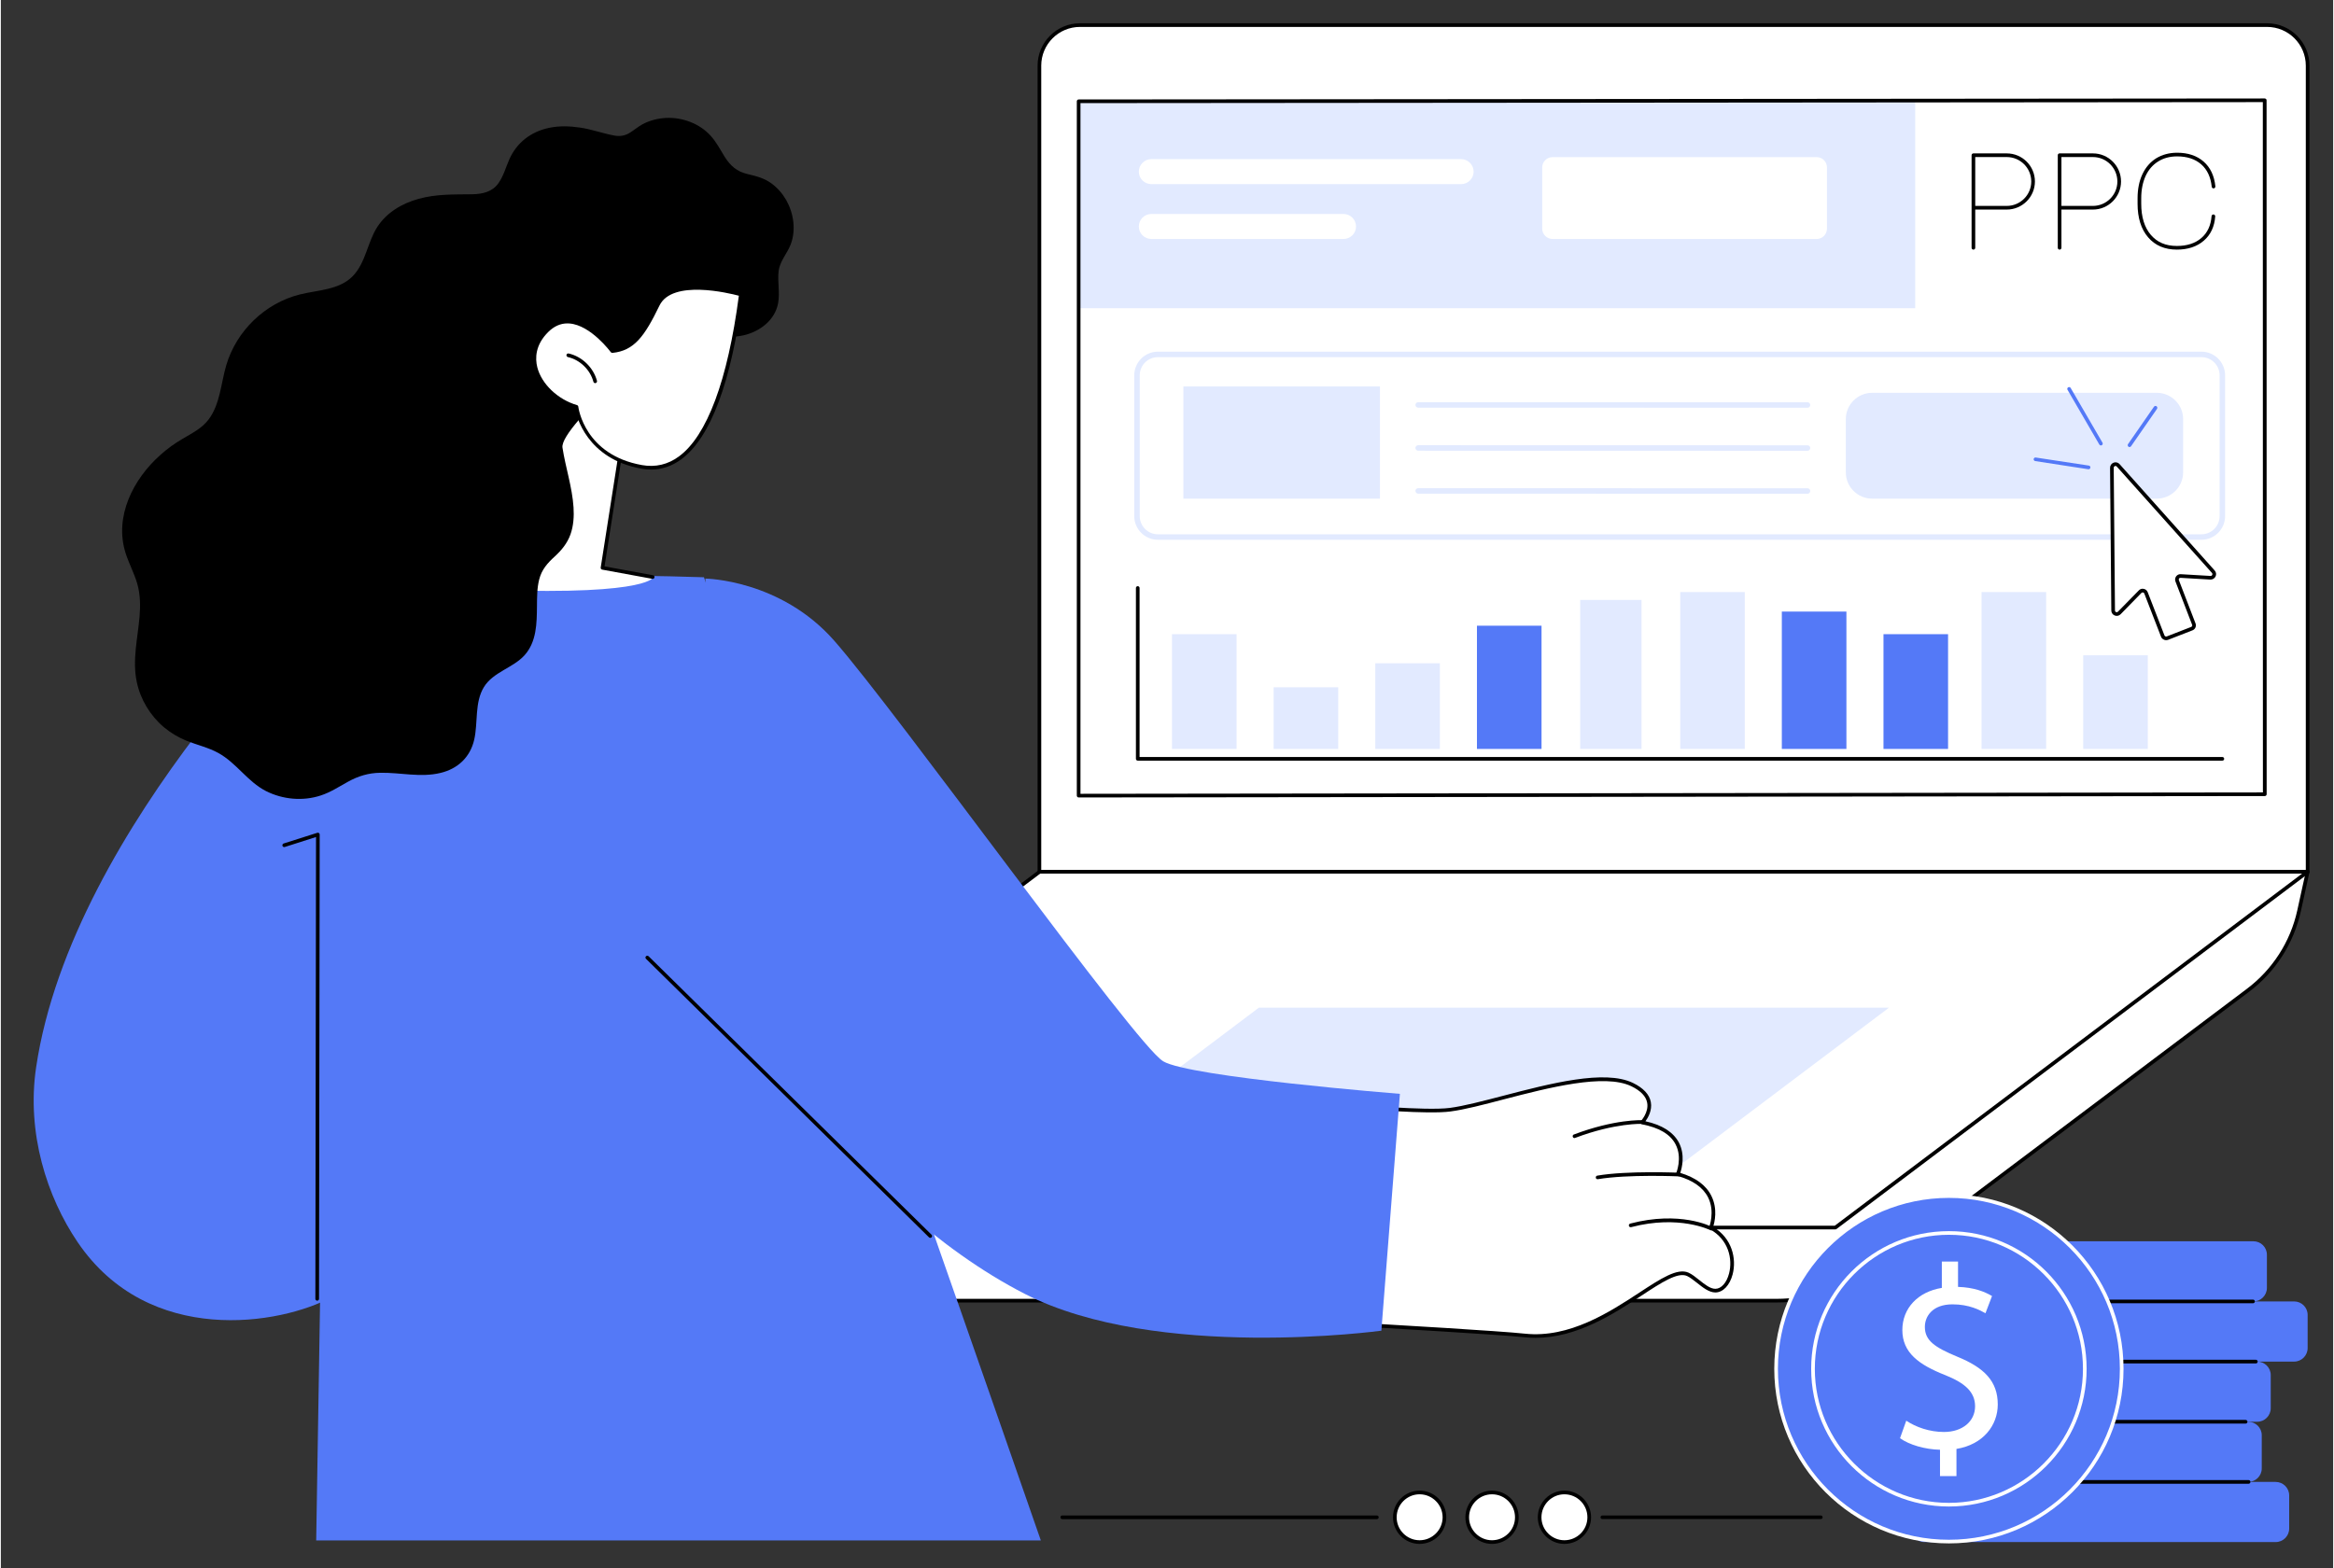 <svg version="1.2" xmlns="http://www.w3.org/2000/svg" viewBox="0 0 2806 1887" width="1000" height="672">
	<rect x="0" y="0" width="2806" height="1887" fill="#333333" stroke="none"/>
	<title>571Y_890mishd95fk4tbj5kojanqkc5m6ab9g6c-ai</title>
	<style>
		.s0 { fill: #ffffff } 
		.s1 { fill: #000000 } 
		.s2 { fill: #e2eaff } 
		.s3 { fill: #5479f7 } 
	</style>
	<g id="_Artboards_">
	</g>
	<g id="Illustration">
		<g id="PPC campaign creation 1 ">
			<g id="&lt;Group&gt;">
				<g id="&lt;Group&gt;">
					<path id="&lt;Path&gt;" class="s0" d="m2775.3 1049.2h-1525.8v-970.2c0-27 21.9-48.8 48.8-48.8h1428.2c26.9 0 48.8 21.8 48.8 48.8z"/>
					<path id="&lt;Compound Path&gt;" fill-rule="evenodd" class="s1" d="m2775.3 1051.4h-1525.8c-1.2 0-2.2-1-2.2-2.2v-970.2c0-28.1 22.9-51 51-51h1428.2c28.1 0 51 22.9 51 51v970.2c0 1.2-1 2.2-2.2 2.2zm-1523.6-4.4h1521.4v-968c0-25.7-20.9-46.6-46.6-46.6h-1428.2c-25.7 0-46.6 20.9-46.6 46.6z"/>
				</g>
				<g id="&lt;Group&gt;">
					<path id="&lt;Path&gt;" class="s2" d="m2303.2 370.9h-1006.6v-249.3h1006.6z"/>
					<path id="&lt;Path&gt;" class="s0" d="m2184.6 287.6h-317.7c-6.9 0-12.5-5.6-12.5-12.5v-73.6c0-6.8 5.6-12.4 12.5-12.4h317.7c6.9 0 12.4 5.6 12.4 12.4v73.6c0 6.9-5.5 12.5-12.4 12.5z"/>
					<g id="&lt;Group&gt;">
						<path id="&lt;Path&gt;" class="s0" d="m1756.8 221.6h-372.6c-8.3 0-15.1-6.7-15.1-15 0-8.3 6.8-15.1 15.1-15.1h372.6c8.3 0 15.1 6.8 15.1 15.1 0 8.3-6.8 15-15.1 15z"/>
						<path id="&lt;Path&gt;" class="s0" d="m1615.3 287.6h-231.1c-8.3 0-15.1-6.7-15.1-15 0-8.4 6.8-15.1 15.1-15.1h231.1c8.3 0 15.1 6.7 15.1 15.1 0 8.3-6.8 15-15.1 15z"/>
					</g>
				</g>
				<g id="&lt;Group&gt;">
					<path id="&lt;Compound Path&gt;" fill-rule="evenodd" class="s2" d="m2647.5 649.6h-1255.4c-15.7 0-28.5-12.8-28.5-28.5v-169.4c0-15.7 12.8-28.5 28.5-28.5h1255.4c15.7 0 28.5 12.8 28.5 28.5v169.4c0 15.7-12.8 28.5-28.5 28.5zm-1255.4-219.8c-12.1 0-21.9 9.8-21.9 21.9v169.4c0 12.1 9.8 21.9 21.9 21.9h1255.4c12.1 0 21.9-9.8 21.9-21.9v-169.4c0-12.1-9.8-21.9-21.9-21.9z"/>
					<path id="&lt;Path&gt;" class="s2" d="m2593.8 600.1h-342.4c-17.4 0-31.7-14.2-31.7-31.6v-64.2c0-17.4 14.3-31.6 31.7-31.6h342.4c17.4 0 31.7 14.2 31.7 31.6v64.2c0 17.4-14.3 31.6-31.7 31.6z"/>
					<path id="&lt;Path&gt;" class="s2" d="m1659.2 600.1h-236.5v-135h236.5z"/>
					<g id="&lt;Group&gt;">
						<path id="&lt;Path&gt;" class="s2" d="m2173.6 490.7l-468.4-0.1c-1.8 0-3.3-1.4-3.3-3.3 0-1.8 1.5-3.3 3.3-3.3l468.4 0.1c1.8 0 3.3 1.5 3.3 3.3 0 1.9-1.5 3.3-3.3 3.3z"/>
						<path id="&lt;Path&gt;" class="s2" d="m2173.6 542.5l-468.4-0.1c-1.8 0-3.3-1.5-3.3-3.3 0-1.9 1.5-3.3 3.3-3.3l468.4 0.1c1.8 0 3.3 1.4 3.3 3.3 0 1.8-1.5 3.3-3.3 3.3z"/>
						<path id="&lt;Path&gt;" class="s2" d="m2173.6 594.2l-468.4-0.1c-1.8 0-3.3-1.5-3.3-3.3 0-1.8 1.5-3.3 3.3-3.3l468.4 0.1c1.8 0 3.3 1.5 3.3 3.3 0 1.8-1.5 3.3-3.3 3.3z"/>
					</g>
				</g>
				<g id="&lt;Group&gt;">
					<g id="&lt;Group&gt;">
						<path id="&lt;Path&gt;" class="s0" d="m2135.3 1565.3h-1453.8l2093.7-515.8-10.2 46.7c-8.4 38.2-30.2 72.1-61.5 95.6l-439.1 330.4c-37.2 28-82.5 43.1-129.1 43.1z"/>
						<path id="&lt;Compound Path&gt;" fill-rule="evenodd" class="s1" d="m2135.3 1567.5h-1453.8c-1.1 0-2-0.8-2.2-1.9-0.1-1.1 0.6-2.1 1.7-2.4l2093.7-515.8c0.7-0.2 1.5 0 2.1 0.6 0.5 0.5 0.7 1.3 0.6 2l-10.3 46.7c-8.5 38.6-30.6 73-62.2 96.8l-439.2 330.4c-37.3 28.1-83.7 43.6-130.4 43.6zm-1435.7-4.4h1435.7c45.8 0 91.2-15.1 127.8-42.7l439.1-330.4c30.8-23.2 52.3-56.6 60.6-94.2l9.5-43.3z"/>
					</g>
				</g>
				<g id="&lt;Group&gt;">
					<g id="&lt;Group&gt;">
						<path id="&lt;Path&gt;" class="s0" d="m2207 1477.3h-1525.5l568.3-428.2h1525.5z"/>
						<path id="&lt;Compound Path&gt;" fill-rule="evenodd" class="s1" d="m2207 1479.5h-1525.5c-0.9 0-1.8-0.6-2.1-1.5-0.3-0.9 0-1.8 0.8-2.4l568.2-428.2c0.4-0.3 0.9-0.5 1.4-0.5h1525.5c1 0 1.8 0.6 2.1 1.5 0.3 0.9 0 1.9-0.8 2.5l-568.2 428.2c-0.4 0.3-0.9 0.4-1.4 0.4zm-1518.9-4.4h1518.2l562.4-423.8h-1518.2z"/>
					</g>
				</g>
				<g id="&lt;Group&gt;">
					<path id="&lt;Path&gt;" class="s2" d="m1989.2 1425.5h-758.1l282.4-212.8h758.1z"/>
				</g>
				<path id="&lt;Compound Path&gt;" fill-rule="evenodd" class="s1" d="m1296.7 959.7c-0.5 0-1.1-0.2-1.5-0.6-0.4-0.5-0.7-1-0.7-1.6v-835.6c0-1.2 1-2.2 2.2-2.2l1427-1.2c0.6 0 1.2 0.3 1.6 0.7 0.4 0.4 0.6 0.9 0.6 1.5l0.1 835.1c0 1.2-1 2.2-2.2 2.2zm2.2-835.6v831.2l1422.6-1.7-0.1-830.7z"/>
				<g id="&lt;Group&gt;">
					<path id="&lt;Path&gt;" class="s1" d="m2618 300.4c-14.6 0-26.3-5-34.7-14.9-8.4-9.8-12.6-23.4-12.6-40.3v-6.6c0-10.8 1.9-20.5 5.7-28.7 3.9-8.4 9.5-14.9 16.7-19.4 7.2-4.4 15.7-6.7 25.2-6.7 13.1 0 23.8 3.6 31.9 10.7 8.1 7.1 12.8 17.1 14.1 29.8 0.1 1.2-0.8 2.3-2 2.4-1.2 0.1-2.3-0.7-2.4-2-1.2-11.5-5.4-20.6-12.6-26.9-7.3-6.4-17-9.6-29-9.6-8.7 0-16.3 2-22.8 6.1-6.5 4-11.6 9.9-15.1 17.4-3.5 7.7-5.3 16.7-5.3 26.9v6.6c0 15.9 3.9 28.5 11.5 37.4 7.7 9 17.9 13.4 31.4 13.4 12.2 0 22.1-3.2 29.5-9.6 7.3-6.3 11.4-15.2 12.2-26.2 0.1-1.3 1.2-2.2 2.4-2.1 1.2 0.1 2.1 1.2 2 2.4-0.9 12.3-5.5 22.1-13.8 29.2-8.2 7.1-19.1 10.7-32.3 10.7z"/>
				</g>
				<path id="&lt;Compound Path&gt;" fill-rule="evenodd" class="s1" d="m2373.2 300.4c-1.2 0-2.2-1-2.2-2.2v-111.4c0-1.3 1-2.2 2.2-2.2h40.1c18.7 0 33.9 15.1 33.9 33.8 0 18.6-15.2 33.8-33.9 33.8h-37.9v46c0 1.2-1 2.2-2.2 2.2zm2.2-52.6h37.9c16.3 0 29.5-13.2 29.5-29.4 0-16.2-13.2-29.4-29.5-29.4h-37.9z"/>
				<path id="&lt;Compound Path&gt;" fill-rule="evenodd" class="s1" d="m2476.9 300.4c-1.3 0-2.2-1-2.2-2.2v-111.4c0-1.3 0.9-2.2 2.2-2.2h40.1c18.6 0 33.8 15.1 33.8 33.8 0 18.6-15.2 33.8-33.8 33.8h-37.9v46c0 1.2-1 2.2-2.2 2.2zm2.2-52.6h37.9c16.2 0 29.4-13.2 29.4-29.4 0-16.2-13.2-29.4-29.4-29.4h-37.9z"/>
				<g id="&lt;Group&gt;">
					<path id="&lt;Path&gt;" class="s1" d="m2672.7 915.4h-1304.9c-1.2 0-2.2-1-2.2-2.2v-205.6c0-1.2 1-2.2 2.2-2.2 1.2 0 2.2 1 2.2 2.2v203.4h1302.7c1.2 0 2.2 1 2.2 2.2 0 1.2-1 2.2-2.2 2.2z"/>
					<path id="&lt;Path&gt;" class="s2" d="m1486.7 901.3h-77.7v-138.1h77.7z"/>
					<path id="&lt;Path&gt;" class="s2" d="m1609 901.3h-77.7v-74.2h77.7z"/>
					<path id="&lt;Path&gt;" class="s2" d="m1731.3 901.3h-77.7v-103.1h77.7z"/>
					<path id="&lt;Path&gt;" class="s3" d="m1853.6 901.3h-77.7v-148.3h77.7z"/>
					<path id="&lt;Path&gt;" class="s2" d="m1973.9 901.3h-73.8v-179.3h73.8z"/>
					<path id="&lt;Path&gt;" class="s2" d="m2098.1 901.3h-77.6v-188.8h77.6z"/>
					<path id="&lt;Path&gt;" class="s3" d="m2220.4 901.3h-77.7v-165.3h77.7z"/>
					<path id="&lt;Path&gt;" class="s2" d="m2460.7 901.3h-77.7v-188.8h77.7z"/>
					<path id="&lt;Path&gt;" class="s2" d="m2583 901.3h-77.7v-112.7h77.7z"/>
					<path id="&lt;Path&gt;" class="s3" d="m2342.7 901.3h-77.7v-138.1h77.7z"/>
				</g>
				<g id="&lt;Group&gt;">
					<g id="&lt;Group&gt;">
						<path id="&lt;Path&gt;" class="s0" d="m2661.8 688.1l-114.4-128.1c-2.7-3-7.6-1.1-7.6 2.9l1.5 171.8c0 3.8 4.7 5.7 7.4 3l25.1-25.7c2.2-2.2 6-1.4 7.1 1.5l20.1 51.9c0.8 2.3 3.3 3.4 5.6 2.5l29.3-11.3c2.3-0.9 3.4-3.4 2.5-5.6l-20.1-52c-1.1-2.9 1.2-6 4.3-5.8l35.8 2.1c3.8 0.2 6-4.4 3.4-7.2z"/>
						<path id="&lt;Compound Path&gt;" fill-rule="evenodd" class="s1" d="m2605 770.4q-1.4 0-2.6-0.6c-1.6-0.7-2.9-1.9-3.5-3.6l-20.1-51.9c-0.2-0.7-0.8-1.2-1.5-1.3-0.7-0.2-1.4 0.1-2 0.6l-25 25.6c-1.9 1.9-4.6 2.5-7.1 1.5-2.5-1-4.1-3.3-4.1-6l-1.5-171.8c0-2.7 1.7-5.1 4.2-6.1 2.6-1 5.4-0.3 7.2 1.7l114.5 128.1c1.8 2 2.2 4.8 1 7.2-1.2 2.4-3.6 3.8-6.3 3.7l-35.7-2.1c-0.8-0.1-1.4 0.2-1.9 0.8-0.4 0.6-0.5 1.4-0.2 2l20 52c0.7 1.6 0.6 3.4-0.1 5-0.7 1.6-2 2.8-3.6 3.4l-29.3 11.4q-1.2 0.4-2.4 0.4zm-28.2-61.9q0.7 0 1.4 0.2c2.2 0.4 3.9 1.9 4.7 4l20.1 51.9c0.2 0.6 0.6 1 1.1 1.2 0.6 0.3 1.1 0.3 1.7 0.1l29.3-11.4c0.6-0.2 1-0.6 1.2-1.1 0.2-0.5 0.3-1.1 0-1.6l-20-52c-0.8-2.1-0.5-4.4 0.8-6.2 1.3-1.8 3.4-2.8 5.6-2.6l35.8 2.1c1.3 0.1 1.9-0.9 2-1.2 0.2-0.3 0.6-1.4-0.3-2.4q0 0 0 0l-114.5-128c-0.9-1.1-2-0.7-2.3-0.6-0.3 0.1-1.4 0.6-1.4 2l1.5 171.8c0 1.3 1 1.8 1.3 1.9 0.3 0.1 1.4 0.5 2.3-0.5l25.1-25.6c1.2-1.3 2.9-2 4.6-2z"/>
					</g>
					<g id="&lt;Group&gt;">
						<path id="&lt;Path&gt;" class="s3" d="m2526.6 536.1c-0.8 0-1.5-0.4-1.9-1.1l-38.3-65.9c-0.6-1-0.2-2.4 0.8-3 1.1-0.6 2.4-0.2 3 0.8l38.3 65.9c0.6 1 0.2 2.3-0.8 3q-0.5 0.3-1.1 0.3z"/>
						<path id="&lt;Path&gt;" class="s3" d="m2561 538q-0.6 0-1.2-0.4c-1-0.7-1.3-2.1-0.6-3.1l31.2-45c0.7-1 2.1-1.3 3.1-0.6 1 0.7 1.2 2.1 0.6 3.1l-31.3 45.1c-0.4 0.6-1.1 0.9-1.8 0.9z"/>
						<path id="&lt;Path&gt;" class="s3" d="m2511.8 564.7q-0.2 0-0.4 0l-63.8-9.8c-1.2-0.2-2.1-1.3-1.9-2.5 0.2-1.2 1.3-2 2.5-1.8l63.9 9.7c1.2 0.2 2 1.3 1.8 2.5-0.1 1.1-1.1 1.9-2.1 1.9z"/>
					</g>
				</g>
			</g>
			<g id="&lt;Group&gt;">
				<g id="&lt;Group&gt;">
					<g id="&lt;Group&gt;">
						<g id="&lt;Group&gt;">
							<g id="&lt;Group&gt;">
								<path id="&lt;Path&gt;" class="s3" d="m92.4 1494.9c-37-54.5-61.6-131.4-50-210.2 43.4-293.4 355.7-584.9 355.7-584.9l101.9-5.4-101.9 673.7 0.1 192.8c-61.4 33.5-220.2 60.3-305.8-66z"/>
							</g>
						</g>
						<path id="&lt;Path&gt;" class="s3" d="m1251.2 1853.8c-129.4-372.4-265.1-755.9-394.6-1128.3q-5.3-15.4-10.7-30.8c-217.8-7.2-447.8 5.1-447.8 5.1l-18.7 1154z"/>
						<path id="&lt;Path&gt;" class="s1" d="m380.6 1565.3c-1.2-0.1-2.2-1-2.2-2.2l0.8-555.8-37.6 12c-1.2 0.4-2.4-0.3-2.8-1.4-0.3-1.2 0.3-2.4 1.4-2.8l40.6-12.9c0.6-0.2 1.4-0.1 1.9 0.3 0.6 0.4 0.9 1.1 0.9 1.8l-0.8 558.8c0 1.2-1 2.2-2.2 2.2z"/>
					</g>
					<g id="&lt;Group&gt;">
						<g id="&lt;Group&gt;">
							<g id="&lt;Group&gt;">
								<path id="&lt;Path&gt;" class="s0" d="m1649 1595c0 0 152.9 8.8 184.4 12.1 91.7 9.9 166.2-87.1 196.2-73.5 10.1 4.6 22 19.5 33.1 19.6 21.4 0.1 34.1-53.9-5.3-75.7 0 0 19.4-48.2-39.9-64.5 0 0 22.1-50-42.9-62.1 0 0 25.9-27.4-12.1-45.7-47.8-23.1-164.1 23-218.9 30.3-29.2 3.9-117.7-4.4-117.7-4.4z"/>
								<path id="&lt;Compound Path&gt;" fill-rule="evenodd" class="s1" d="m1846.5 1610q-6.6 0-13.3-0.7c-31.1-3.3-182.8-12-184.3-12.1-1.1-0.1-2-1-2.1-2l-23.1-263.9c0-0.7 0.2-1.3 0.7-1.8 0.4-0.5 1.1-0.7 1.7-0.6 0.9 0.1 88.6 8.2 117.2 4.4 16.7-2.2 39.6-8.2 63.8-14.5 57.4-15 122.5-31.9 156.4-15.6 12.6 6.1 19.9 13.9 21.6 23.1 1.8 9.9-3.3 18.7-6.5 23.1 20 4.4 33.5 13 40.2 25.5 7.8 14.9 3.7 30.8 1.7 36.6 18.5 5.6 31.2 14.9 37.5 27.8 7.8 15.8 3.8 31.8 2 37.2 23 13.6 28.4 38.4 23.5 57.2-3.5 13.2-11.6 21.7-20.8 21.7q0 0-0.1 0c-7.5-0.1-14.9-5.9-22-11.6-4.3-3.4-8.3-6.5-11.9-8.2-11.2-5-30.5 7.6-55 23.7-33.1 21.7-77.5 50.7-127.2 50.7zm-195.5-17.1c17.8 1 153.4 8.9 182.7 12.1 53.5 5.7 102.1-26.2 137.6-49.4 25.6-16.8 45.9-30.1 59.2-24 4.2 1.9 8.3 5.2 12.8 8.8 6.5 5.2 13.3 10.6 19.4 10.6q0 0 0 0c7.1 0 13.6-7.2 16.5-18.4 4.6-17.6-0.7-40.9-22.9-53.2-1-0.5-1.4-1.7-1-2.7 0.1-0.2 7.2-18.4-1.2-35.5-6.1-12.2-18.6-21-37.1-26.1-0.7-0.2-1.2-0.6-1.4-1.2-0.3-0.5-0.3-1.2-0.1-1.8 0.1-0.2 8-18.7-0.7-35.1-6.3-12.1-20-20.1-40.6-24-0.7-0.1-1.4-0.7-1.6-1.5-0.3-0.7-0.1-1.6 0.4-2.2 0.1-0.1 9.9-10.6 7.7-22.2-1.4-7.8-7.9-14.5-19.1-19.9-32.4-15.6-99.5 1.8-153.4 15.8-24.3 6.4-47.3 12.4-64.3 14.6-26.6 3.6-100.4-2.7-115.6-4.1z"/>
							</g>
							<path id="&lt;Path&gt;" class="s1" d="m2057.9 1480.8q-0.5 0-1-0.3c-0.4-0.1-37.5-18.9-95.5-3.7-1.2 0.3-2.4-0.4-2.7-1.6-0.3-1.1 0.4-2.3 1.6-2.7 59.8-15.7 97.1 3.3 98.6 4.2 1.1 0.5 1.5 1.8 1 2.9-0.4 0.8-1.2 1.2-2 1.2z"/>
							<path id="&lt;Path&gt;" class="s1" d="m1921 1419.1c-1 0-2-0.7-2.1-1.8-0.2-1.2 0.6-2.3 1.8-2.5 36.2-6.2 98-3.5 98.6-3.5 1.2 0.1 2.1 1.1 2.1 2.3-0.1 1.3-1.1 2.2-2.3 2.1-0.6 0-61.9-2.7-97.7 3.4q-0.2 0-0.4 0z"/>
							<path id="&lt;Path&gt;" class="s1" d="m1893.2 1369.6c-0.9 0-1.7-0.6-2-1.5-0.4-1.1 0.1-2.4 1.3-2.8 49.3-18.6 81.5-17.3 82.8-17.2 1.2 0.1 2.2 1.1 2.1 2.3-0.1 1.2-1.1 2.1-2.3 2.1-0.3 0-32.7-1.4-81.1 16.9q-0.4 0.2-0.8 0.2z"/>
						</g>
						<path id="&lt;Path&gt;" class="s3" d="m847.6 696.3c0 0 90.4 1 155.1 74.8 77.8 88.7 362.3 486.1 395.7 506.1 31.8 19.1 284.8 39.2 284.8 39.2l-22.3 285c0 0-269.8 37-428.6-44.1-211.9-108.3-366.7-364.1-366.7-364.1z"/>
						<path id="&lt;Path&gt;" class="s1" d="m1118.2 1489.7c-0.6 0-1.1-0.2-1.6-0.7l-340.4-335.1c-0.9-0.8-0.9-2.2 0-3.1 0.8-0.8 2.2-0.8 3.1 0l340.4 335.1c0.9 0.9 0.9 2.2 0.1 3.1-0.5 0.4-1 0.7-1.6 0.7z"/>
					</g>
				</g>
				<g id="&lt;Group&gt;">
					<path id="&lt;Path&gt;" class="s0" d="m748.2 529.3l-24.4 154.1 60.5 12c0 0-10 23.9-230.2 12.8-160.6-8.2 87.8-265.1 87.8-265.1 0 0 51.1 34.6 106.3 86.2z"/>
					<path id="&lt;Path&gt;" class="s1" d="m784.3 696.6q-0.2 0-0.4 0l-60.5-11.1c-1.1-0.2-1.9-1.3-1.7-2.5l21.7-138.7c-54.4-51.3-69.2-115.9-69.3-116.5-0.3-1.2 0.5-2.4 1.7-2.6 1.2-0.3 2.3 0.4 2.6 1.6 0.1 0.7 14.8 64.6 68.8 115.1 0.6 0.5 0.8 1.3 0.7 2l-21.6 137.7 58.4 10.7c1.2 0.2 1.9 1.3 1.7 2.5-0.2 1.1-1.1 1.8-2.1 1.8z"/>
					<g id="&lt;Group&gt;">
						<path id="&lt;Compound Path&gt;" class="s1" d="m164.1 702.4c3.7 12.8 3.9 26.2 2.8 39.5-2.2 26.1-8.9 52.4-3.4 78.6 4.3 21.1 16.2 40.7 32.6 54.6 8.3 7 17.5 12.4 27.6 16.5 12.6 5 26.1 8 38 14.6 21.7 11.9 35.1 34.5 57.3 45.8 20.2 10.2 44.4 12.4 65.9 5.3 11.7-3.8 22-10.6 32.7-16.5 12.2-6.8 24.6-10.6 38.7-10.8 24.3-0.5 48.4 6 72.5 0.2 20.9-4.9 35.9-19 40.7-40 4.7-20.6 0.3-44.8 11.7-63.4 11.2-18.2 35-22.9 48.9-38.3 14.5-16.2 14.7-38.3 14.9-58.8 0.1-10.8 0-21.8 2.7-32.4 3-11.8 9.9-19.6 18.7-27.6 8.3-7.6 15-15.8 18.9-26.5 3.7-10.4 4.4-21.8 3.7-32.7-1.6-24.4-9.6-47.8-13.3-71.8-4.1-26 141.1-148.7 143.6-148.3 0.3 0.2 0.6 0.4 0.9 0.6 23.2 8.9 48.4 18.3 73.5 12.5 19.6-4.5 37.9-18.4 41.5-39 2.2-12.6-0.9-25.2 0.5-37.9 1.4-12.4 10.4-21.4 14.7-32.8 6.4-17.2 3.4-37.2-5.5-53-4.5-7.8-10.4-14.6-17.7-20-8.8-6.5-18.6-8.9-29.1-11.4-12.7-3-20.3-9.8-27.2-20.6-5.4-8.7-10.1-18-17.1-25.6-13.3-14.6-33.8-22.1-53.3-21.3-10 0.5-19.8 3-28.6 7.7-5.3 2.9-9.9 6.9-15.1 10.1-6 3.8-12.1 4.7-19 3.4-13.9-2.6-27.2-7.6-41.3-9.6-12.3-1.8-24.8-2.2-37.1 0.4-21.7 4.6-38.9 17.8-47.8 38.2-4.1 9.4-6.9 19.8-12.9 28.3-7.5 10.7-19.5 13.2-31.9 13.4-21.8 0.3-43-0.4-64.2 5.5-19.9 5.5-38.4 16.3-49.8 34-11.8 18.4-13.8 42.8-29.3 58.9-16.3 16.9-42.5 16.8-63.9 22.2-41.8 10.5-76.2 43.8-88.4 85.1-6.4 21.6-7.3 46.8-21.3 65.4-8 10.6-20.1 16.6-31.3 23.2-9.6 5.6-18.6 12.1-26.8 19.5-32.6 29-55.7 74.2-41.7 118.1 4 12.5 10.3 24.1 14 36.7z"/>
						<g id="&lt;Group&gt;">
							<g id="&lt;Group&gt;">
								<g id="&lt;Group&gt;">
									<path id="&lt;Path&gt;" class="s0" d="m890.3 354.3c0 0-82.1-24.2-99.8 12.5-17.8 36.6-29.7 53.1-54.9 55.7 0 0-43.4-59.2-78.4-24.7-35.1 34.5-4.2 80.3 35.3 91.8 0 0 7.4 59.6 78.4 72.3 71.1 12.6 104.7-93.6 119.4-207.6z"/>
									<path id="&lt;Compound Path&gt;" fill-rule="evenodd" class="s1" d="m782.2 565.1q-5.7 0-11.6-1.1c-65.6-11.7-78.3-63.3-80-72.7-24.3-7.5-44-26.8-49.5-48.3-3-11.8-2.9-29.6 14.5-46.8 8.5-8.3 18.2-12.1 28.9-11.3 25.2 2 47.6 29.5 52.1 35.2 23.4-2.8 34.5-18.5 51.9-54.3 18.4-37.9 99-14.6 102.4-13.6 1.1 0.3 1.7 1.3 1.6 2.4-13.6 105.5-38.6 172.2-74.1 198.3-11.1 8.1-23.2 12.2-36.2 12.2zm-100.6-175.9c-8.3 0-16 3.4-22.9 10.2-15.9 15.7-16 31.8-13.3 42.6 5.1 20.1 24.7 38.8 47.7 45.5 0.9 0.2 1.5 1 1.6 1.8 0.3 2.4 8.1 58.2 76.6 70.4 16.2 2.9 31.2-0.6 44.5-10.4 33.8-24.8 58.7-91.7 72.1-193.4-12-3.2-80.1-19.8-95.5 11.8-18 37.2-30.4 54.3-56.6 57-0.7 0-1.5-0.3-2-0.9-0.2-0.3-24-32.5-49.7-34.5q-1.2-0.1-2.5-0.1z"/>
								</g>
							</g>
							<path id="&lt;Path&gt;" class="s1" d="m715 461.1c-0.9 0-1.8-0.7-2.1-1.7-3.8-14.4-16.2-26.4-30.7-29.7-1.2-0.3-1.9-1.5-1.7-2.7 0.3-1.1 1.5-1.9 2.7-1.6 16.1 3.7 29.7 16.9 34 32.9 0.3 1.2-0.4 2.4-1.6 2.7q-0.3 0.1-0.6 0.1z"/>
						</g>
					</g>
				</g>
			</g>
			<g id="&lt;Group&gt;">
				<path id="&lt;Path&gt;" class="s1" d="m1655.5 1828.2h-378.5c-1.3 0-2.2-1-2.2-2.2 0-1.3 0.9-2.2 2.2-2.2h378.5c1.3 0 2.2 0.9 2.2 2.2 0 1.2-0.9 2.2-2.2 2.2z"/>
				<g id="&lt;Group&gt;">
					<g id="&lt;Group&gt;">
						<path id="&lt;Path&gt;" class="s0" d="m1851.3 1826c0-16.5 13.3-29.9 29.8-29.9 16.5 0 29.9 13.4 29.9 29.9 0 16.4-13.4 29.8-29.9 29.8-16.5 0-29.8-13.4-29.8-29.8z"/>
						<path id="&lt;Compound Path&gt;" fill-rule="evenodd" class="s1" d="m1881.1 1858c-17.6 0-32-14.4-32-32 0-17.7 14.4-32.1 32-32.1 17.7 0 32.1 14.4 32.1 32.1 0 17.6-14.4 32-32.1 32zm0-59.7c-15.2 0-27.6 12.4-27.6 27.7 0 15.2 12.4 27.6 27.6 27.6 15.3 0 27.7-12.4 27.7-27.6 0-15.3-12.4-27.7-27.7-27.7z"/>
					</g>
					<g id="&lt;Group&gt;">
						<path id="&lt;Path&gt;" class="s0" d="m1764.2 1826c0-16.5 13.3-29.9 29.8-29.9 16.5 0 29.9 13.4 29.9 29.9 0 16.4-13.4 29.8-29.9 29.8-16.5 0-29.8-13.4-29.8-29.8z"/>
						<path id="&lt;Compound Path&gt;" fill-rule="evenodd" class="s1" d="m1794 1858c-17.7 0-32-14.4-32-32 0-17.7 14.3-32.1 32-32.1 17.7 0 32.1 14.4 32.1 32.1 0 17.6-14.4 32-32.1 32zm0-59.7c-15.2 0-27.6 12.4-27.6 27.7 0 15.2 12.4 27.6 27.6 27.6 15.3 0 27.7-12.4 27.7-27.6 0-15.3-12.4-27.7-27.7-27.7z"/>
					</g>
					<g id="&lt;Group&gt;">
						<path id="&lt;Path&gt;" class="s0" d="m1677.1 1826c0-16.5 13.3-29.9 29.8-29.9 16.5 0 29.9 13.4 29.9 29.9 0 16.4-13.4 29.8-29.9 29.8-16.5 0-29.8-13.4-29.8-29.8z"/>
						<path id="&lt;Compound Path&gt;" fill-rule="evenodd" class="s1" d="m1706.9 1858c-17.7 0-32-14.4-32-32 0-17.7 14.3-32.1 32-32.1 17.7 0 32.1 14.4 32.1 32.1 0 17.6-14.4 32-32.1 32zm0-59.7c-15.2 0-27.6 12.4-27.6 27.7 0 15.2 12.4 27.6 27.6 27.6 15.2 0 27.7-12.4 27.7-27.6 0-15.3-12.5-27.7-27.7-27.7z"/>
					</g>
				</g>
				<path id="&lt;Path&gt;" class="s1" d="m2189.6 1828.1h-262.8c-1.2 0-2.2-0.9-2.2-2.1 0-1.3 1-2.2 2.2-2.2h262.8c1.2 0 2.2 0.9 2.2 2.2 0 1.2-1 2.1-2.2 2.1z"/>
			</g>
			<g id="&lt;Group&gt;">
				<g id="&lt;Group&gt;">
					<g id="&lt;Group&gt;">
						<path id="&lt;Path&gt;" class="s3" d="m2710.1 1566.2h-422.6c-9 0-16.2-7.3-16.2-16.3v-39.9c0-9 7.2-16.2 16.2-16.2h422.6c8.9 0 16.2 7.2 16.2 16.2v39.9c0 9-7.3 16.3-16.2 16.3z"/>
					</g>
					<g id="&lt;Group&gt;">
						<path id="&lt;Path&gt;" class="s3" d="m2703.9 1783.4h-422.6c-9 0-16.2-7.3-16.2-16.2v-40c0-8.9 7.2-16.2 16.2-16.2h422.6c8.9 0 16.2 7.3 16.2 16.2v40c0 8.9-7.3 16.2-16.2 16.2z"/>
					</g>
					<g id="&lt;Group&gt;">
						<path id="&lt;Path&gt;" class="s3" d="m2714.6 1711h-422.5c-9 0-16.3-7.3-16.3-16.3v-39.9c0-9 7.3-16.2 16.3-16.2h422.5c9 0 16.3 7.2 16.3 16.2v39.9c0 9-7.3 16.3-16.3 16.3z"/>
					</g>
					<g id="&lt;Group&gt;">
						<path id="&lt;Path&gt;" class="s3" d="m2759.1 1638.6h-422.6c-9 0-16.2-7.3-16.2-16.3v-39.9c0-9 7.2-16.2 16.2-16.2h422.6c8.9 0 16.2 7.2 16.2 16.2v39.9c0 9-7.3 16.3-16.2 16.3z"/>
						<path id="&lt;Path&gt;" class="s1" d="m2709.6 1568.4h-370c-1.2 0-2.2-1-2.2-2.2 0-1.2 1-2.2 2.2-2.2h370c1.2 0 2.2 1 2.2 2.2 0 1.2-1 2.2-2.2 2.2z"/>
					</g>
					<g id="&lt;Group&gt;">
						<path id="&lt;Path&gt;" class="s3" d="m2736.8 1855.8h-422.5c-9 0-16.3-7.3-16.3-16.2v-40c0-8.9 7.3-16.2 16.3-16.2h422.5c9 0 16.3 7.3 16.3 16.2v40c0 8.9-7.3 16.2-16.3 16.2z"/>
						<path id="&lt;Path&gt;" class="s1" d="m2704.3 1785.6h-389.5c-1.2 0-2.2-1-2.2-2.2 0-1.2 1-2.2 2.2-2.2h389.5c1.2 0 2.2 1 2.2 2.2 0 1.2-1 2.2-2.2 2.2z"/>
					</g>
					<path id="&lt;Path&gt;" class="s1" d="m2700.7 1713.2h-405.3c-1.2 0-2.2-1-2.2-2.2 0-1.2 1-2.2 2.2-2.2h405.3c1.2 0 2.2 1 2.2 2.2 0 1.2-1 2.2-2.2 2.2z"/>
					<path id="&lt;Path&gt;" class="s1" d="m2713 1640.8h-373.8c-1.2 0-2.2-1-2.2-2.2 0-1.2 1-2.2 2.2-2.2h373.8c1.3 0 2.2 1 2.2 2.2 0 1.2-0.9 2.2-2.2 2.2z"/>
				</g>
				<g id="&lt;Group&gt;">
					<path id="&lt;Path&gt;" class="s3" d="m2551.6 1647.3c0 114.8-93.1 207.9-207.9 207.9-114.8 0-207.9-93.1-207.9-207.9 0-114.8 93.1-207.9 207.9-207.9 114.8 0 207.9 93.1 207.9 207.9z"/>
					<path id="&lt;Compound Path&gt;" fill-rule="evenodd" class="s0" d="m2343.7 1857.4c-115.9 0-210.1-94.2-210.1-210.1 0-115.9 94.2-210.1 210.1-210.1 115.9 0 210.1 94.2 210.1 210.1 0 115.9-94.2 210.1-210.1 210.1zm0-415.8c-113.4 0-205.7 92.2-205.7 205.7 0 113.4 92.3 205.7 205.7 205.7 113.4 0 205.7-92.3 205.7-205.7 0-113.5-92.3-205.7-205.7-205.7z"/>
					<path id="&lt;Compound Path&gt;" fill-rule="evenodd" class="s0" d="m2343.7 1813c-91.4 0-165.7-74.3-165.7-165.7 0-91.4 74.3-165.7 165.7-165.7 91.4 0 165.7 74.3 165.7 165.7 0 91.4-74.3 165.7-165.7 165.7zm0-327c-88.9 0-161.3 72.4-161.3 161.3 0 88.9 72.4 161.3 161.3 161.3 88.9 0 161.3-72.4 161.3-161.3 0-88.9-72.4-161.3-161.3-161.3z"/>
					<g id="&lt;Group&gt;">
						<path id="&lt;Compound Path&gt;" class="s0" d="m2333 1776.4v-31.7c-18.2-0.4-37.1-6-48.1-13.9l7.5-21.1c11.3 7.6 27.7 13.6 45.3 13.6 22.4 0 37.5-12.9 37.5-30.9 0-17.3-12.3-28-35.6-37.4-32.1-12.6-51.9-27.1-51.9-54.4 0-26.1 18.6-46 47.5-50.7v-31.7h19.5v30.5c18.9 0.6 31.8 5.6 40.9 11l-7.9 20.7c-6.6-3.7-19.5-10.7-39.6-10.7-24.2 0-33.3 14.5-33.3 27.1 0 16.4 11.6 24.5 39 35.9 32.4 13.2 48.7 29.5 48.7 57.5 0 24.9-17.3 48.2-49.7 53.5v32.7z"/>
					</g>
				</g>
			</g>
		</g>
	</g>
</svg>